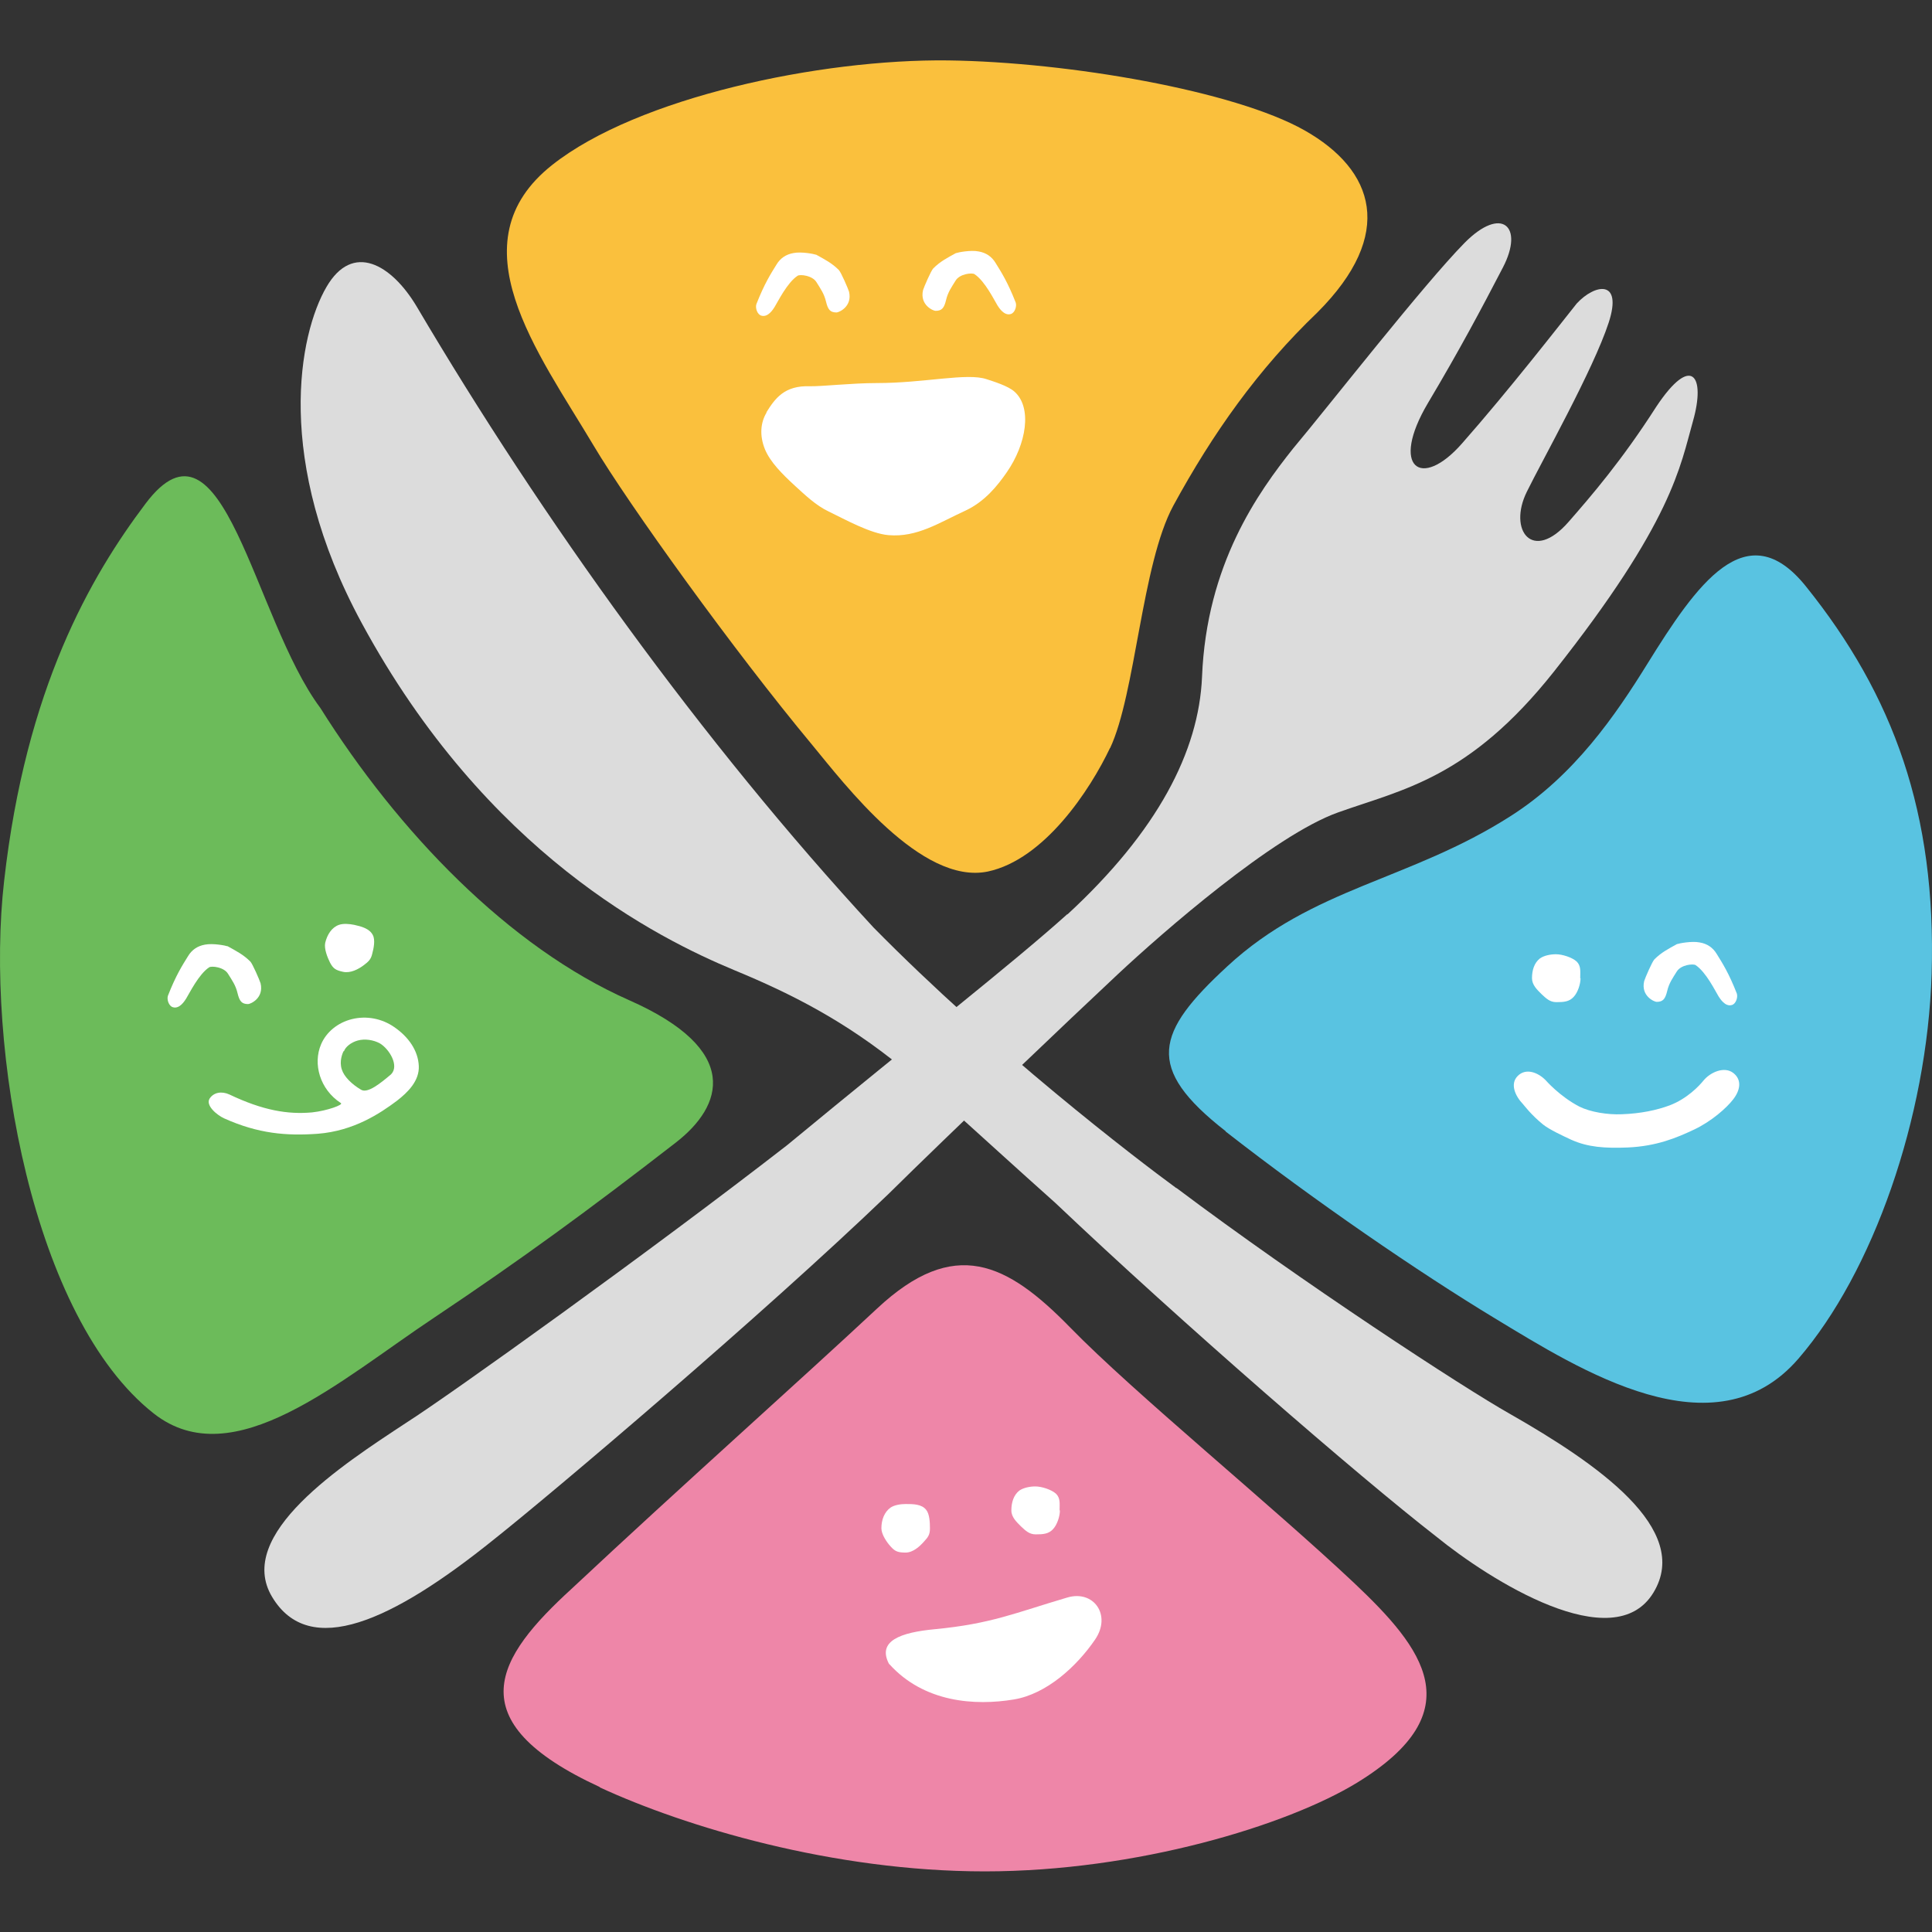 <svg width="48" height="48" viewBox="0 0 48 48" fill="none" xmlns="http://www.w3.org/2000/svg">
<rect x="0" y="0" width="48" height="48" fill="#333333" stroke="none"/>
<g clip-path="url(#clip0_4897_196893)">
<path d="M29.232 29.517C32.359 31.867 36.374 34.486 37.502 35.121C39.7 36.375 42.033 37.994 41.081 39.565C40.089 41.208 37.002 39.248 35.684 38.176C33.771 36.692 29.335 32.843 26.224 29.89C24.136 28.025 23.684 27.557 22.414 26.525C20.994 25.367 19.668 24.692 18.247 24.105C16.358 23.319 12.089 21.208 8.986 15.478C6.795 11.438 7.43 8.295 8.112 7.128C8.763 6.009 9.724 6.565 10.351 7.613C13.47 12.898 17.454 18.446 21.7 23.041C24.708 26.097 28.216 28.779 29.224 29.517H29.232Z" fill="#DCDCDC"/>
<path d="M26.515 22.723C28.761 20.652 29.785 18.668 29.864 16.819C29.975 14.017 31.261 12.231 32.126 11.144C32.999 10.104 35.372 7.064 36.388 6.033C37.308 5.104 37.872 5.62 37.34 6.644C36.808 7.668 36.269 8.684 35.475 10.017C34.531 11.612 35.3 12.184 36.324 11.017C37.499 9.684 38.761 8.057 39.173 7.541C39.618 7.057 40.324 6.922 39.967 8.017C39.586 9.184 38.3 11.469 37.935 12.215C37.459 13.176 38.078 13.993 38.975 12.961C39.523 12.334 40.292 11.445 41.15 10.104C42.031 8.779 42.38 9.342 42.062 10.461C41.745 11.58 41.562 12.953 38.602 16.692C36.499 19.342 34.848 19.612 33.245 20.184C31.642 20.755 28.872 23.176 27.777 24.2C26.681 25.223 23.523 28.231 22.07 29.668C18.904 32.708 13.713 37.104 12.261 38.255C9.745 40.279 7.689 41.223 6.761 39.676C5.832 38.128 8.483 36.406 10.102 35.342C11.173 34.66 16.181 31.073 19.554 28.453C22.88 25.707 25.118 23.969 26.523 22.707L26.515 22.723Z" fill="#DCDCDC"/>
<path d="M14.902 44.407C17.014 45.383 20.688 46.494 24.466 46.494C28.244 46.494 31.982 45.351 33.72 44.288C36.601 42.518 35.363 40.954 33.641 39.327C31.593 37.399 28.172 34.605 26.593 32.986C25.014 31.367 23.712 30.716 21.791 32.51C19.871 34.303 16.934 36.914 14.196 39.478C12.347 41.169 11.323 42.748 14.902 44.399V44.407Z" fill="#EE86A8"/>
<path d="M0.102 21.891C-0.374 26.041 0.808 32.756 3.824 35.121C5.8 36.669 8.443 34.295 10.793 32.732C12.919 31.311 14.626 30.065 16.785 28.391C17.967 27.478 18.435 26.089 15.634 24.851C12.634 23.526 9.888 20.66 7.959 17.589C6.293 15.359 5.554 9.938 3.618 12.51C2.253 14.319 0.642 17.097 0.102 21.891Z" fill="#6CBB5A"/>
<path d="M30.451 28.112C32.658 29.834 35.253 31.612 37.142 32.755C39.253 34.032 42.602 36.167 44.682 33.755C46.531 31.612 47.88 27.778 47.991 24.191C48.11 20.215 47.047 17.278 44.864 14.564C43.388 12.731 42.15 14.524 40.928 16.493C40.142 17.762 39.118 19.262 37.539 20.27C35.023 21.881 32.618 22.04 30.491 24.009C28.713 25.651 28.427 26.524 30.451 28.104V28.112Z" fill="#59C3E1"/>
<path d="M27.579 18.589C28.214 17.239 28.365 14.017 29.15 12.565C30.127 10.771 31.253 9.176 32.73 7.763C34.682 5.811 34.15 4.223 32.412 3.239C30.674 2.255 26.547 1.541 23.563 1.501C20.372 1.462 15.841 2.422 13.722 4.096C11.277 6.025 13.364 8.747 14.745 11.065C15.611 12.525 18.245 16.184 20.174 18.501C20.976 19.47 22.888 22.001 24.547 21.652C25.944 21.351 27.079 19.636 27.579 18.581V18.589Z" fill="#FAC03D"/>
<path d="M20.276 6.327C20.491 6.446 20.665 6.533 20.84 6.708C20.895 6.763 21.07 7.168 21.094 7.247C21.181 7.62 20.84 7.763 20.784 7.763C20.625 7.763 20.57 7.692 20.522 7.493C20.475 7.295 20.387 7.176 20.284 7.009C20.181 6.843 19.879 6.811 19.816 6.851C19.554 7.025 19.324 7.501 19.244 7.628C19.213 7.676 19.086 7.89 18.919 7.843C18.816 7.819 18.76 7.652 18.792 7.557C18.991 7.049 19.149 6.803 19.292 6.573C19.387 6.414 19.53 6.319 19.713 6.287C19.911 6.247 20.229 6.311 20.268 6.327H20.276Z" fill="white"/>
<path d="M23.751 6.287C23.536 6.406 23.362 6.493 23.187 6.668C23.132 6.723 22.957 7.128 22.933 7.207C22.846 7.58 23.187 7.723 23.243 7.723C23.401 7.723 23.457 7.652 23.505 7.453C23.552 7.255 23.64 7.136 23.743 6.969C23.846 6.803 24.147 6.771 24.211 6.811C24.473 6.985 24.703 7.461 24.782 7.588C24.814 7.636 24.941 7.85 25.108 7.803C25.211 7.779 25.267 7.612 25.235 7.517C25.036 7.009 24.878 6.763 24.735 6.533C24.64 6.374 24.497 6.279 24.314 6.247C24.116 6.207 23.798 6.271 23.759 6.287H23.751Z" fill="white"/>
<path d="M19.039 10.247C19.253 9.906 19.483 9.572 20.126 9.596C20.388 9.604 21.166 9.517 21.785 9.517C22.975 9.517 24.031 9.255 24.515 9.422C24.682 9.477 25.047 9.588 25.205 9.731C25.65 10.128 25.499 11.033 25.015 11.731C24.785 12.065 24.467 12.461 23.991 12.684C23.332 12.985 22.785 13.358 22.07 13.295C21.618 13.255 20.983 12.898 20.586 12.707C20.269 12.557 19.999 12.295 19.737 12.057C19.428 11.771 19.142 11.485 19.007 11.168C18.864 10.819 18.896 10.493 19.047 10.247H19.039Z" fill="white"/>
<path d="M5.656 23.509C5.87 23.628 6.045 23.715 6.22 23.89C6.275 23.946 6.45 24.35 6.474 24.43C6.561 24.803 6.22 24.946 6.164 24.946C6.005 24.946 5.95 24.874 5.902 24.676C5.855 24.477 5.767 24.358 5.664 24.192C5.561 24.025 5.259 23.993 5.196 24.033C4.934 24.207 4.704 24.684 4.624 24.811C4.593 24.858 4.466 25.073 4.299 25.025C4.196 25.001 4.14 24.834 4.172 24.739C4.37 24.231 4.529 23.985 4.672 23.755C4.767 23.596 4.91 23.501 5.093 23.469C5.291 23.43 5.609 23.493 5.648 23.509H5.656Z" fill="white"/>
<path d="M5.572 27.787C5.381 27.7 5.104 27.462 5.207 27.295C5.31 27.137 5.508 27.105 5.699 27.192C6.532 27.589 7.151 27.692 7.755 27.637C8.128 27.597 8.54 27.446 8.469 27.406C7.945 27.065 7.77 26.43 7.977 25.946C8.104 25.645 8.389 25.406 8.747 25.319C9.104 25.232 9.485 25.303 9.794 25.517C10.143 25.756 10.389 26.097 10.405 26.486C10.421 26.851 10.136 27.137 9.858 27.351C9.445 27.66 8.794 28.097 7.897 28.168C7.12 28.224 6.421 28.168 5.572 27.787ZM8.532 26.121C8.516 26.16 8.421 26.359 8.493 26.573C8.548 26.748 8.739 26.938 8.969 27.073C9.135 27.176 9.461 26.906 9.715 26.692C9.929 26.478 9.667 26.057 9.437 25.922C9.278 25.835 9.064 25.803 8.889 25.851C8.715 25.898 8.58 26.017 8.548 26.113L8.532 26.121Z" fill="white"/>
<path d="M9.247 23.7C9.215 23.843 9.143 23.899 9.04 23.978C8.905 24.081 8.707 24.184 8.524 24.145C8.342 24.105 8.278 24.066 8.199 23.915C8.136 23.788 8.048 23.573 8.08 23.423C8.128 23.224 8.239 23.042 8.421 22.978C8.532 22.939 8.683 22.954 8.802 22.978C8.985 23.018 9.183 23.073 9.263 23.232C9.326 23.351 9.286 23.558 9.247 23.7Z" fill="white"/>
<path d="M22.093 41.35C21.776 40.763 22.387 40.556 23.228 40.477C24.633 40.342 25.22 40.072 26.514 39.691C27.172 39.493 27.625 40.128 27.204 40.739C26.752 41.398 26.006 42.088 25.188 42.223C24.228 42.382 22.958 42.303 22.093 41.342V41.35Z" fill="white"/>
<path d="M23.104 37.978C23.104 38.129 23.056 38.192 22.961 38.295C22.85 38.422 22.683 38.573 22.501 38.573C22.318 38.573 22.239 38.55 22.128 38.422C22.032 38.319 21.898 38.121 21.898 37.97C21.898 37.764 21.969 37.565 22.128 37.454C22.223 37.391 22.374 37.367 22.501 37.367C22.683 37.367 22.898 37.367 23.009 37.51C23.096 37.613 23.104 37.827 23.104 37.97V37.978Z" fill="white"/>
<path d="M26.333 37.526C26.333 37.676 26.262 37.883 26.167 37.986C26.055 38.113 25.913 38.121 25.73 38.121C25.571 38.121 25.476 38.026 25.365 37.922C25.254 37.811 25.127 37.692 25.127 37.526C25.127 37.327 25.183 37.145 25.325 37.033C25.428 36.962 25.587 36.93 25.722 36.93C25.881 36.93 26.127 37.01 26.238 37.113C26.349 37.224 26.325 37.359 26.325 37.526H26.333Z" fill="white"/>
<path d="M41.667 23.454C41.452 23.573 41.278 23.66 41.103 23.835C41.048 23.891 40.873 24.295 40.849 24.375C40.762 24.748 41.103 24.891 41.159 24.891C41.317 24.891 41.373 24.819 41.421 24.621C41.468 24.422 41.556 24.303 41.659 24.137C41.762 23.97 42.063 23.938 42.127 23.978C42.389 24.153 42.619 24.629 42.698 24.756C42.73 24.803 42.857 25.018 43.024 24.97C43.127 24.946 43.182 24.779 43.151 24.684C42.952 24.176 42.794 23.93 42.651 23.7C42.556 23.541 42.413 23.446 42.23 23.415C42.032 23.375 41.714 23.438 41.675 23.454H41.667Z" fill="white"/>
<path d="M39.268 24.303C39.268 24.454 39.197 24.66 39.101 24.763C38.99 24.89 38.847 24.898 38.665 24.898C38.506 24.898 38.411 24.803 38.3 24.7C38.188 24.589 38.062 24.47 38.062 24.303C38.062 24.105 38.117 23.922 38.26 23.811C38.363 23.739 38.522 23.708 38.657 23.708C38.816 23.708 39.062 23.787 39.173 23.89C39.284 24.001 39.26 24.136 39.26 24.303H39.268Z" fill="white"/>
<path d="M39.041 28.318C39.446 28.501 39.874 28.532 40.438 28.509C41.16 28.477 41.652 28.27 42.089 28.064C42.525 27.858 42.898 27.524 43.057 27.318C43.232 27.096 43.287 26.834 43.065 26.659C42.843 26.485 42.493 26.636 42.319 26.85C42.224 26.969 41.922 27.294 41.486 27.461C41.168 27.58 40.763 27.667 40.295 27.683C39.938 27.699 39.509 27.628 39.239 27.493C38.748 27.239 38.398 26.834 38.398 26.834C38.2 26.636 37.906 26.532 37.708 26.731C37.509 26.929 37.644 27.231 37.843 27.437C37.859 27.453 38.033 27.691 38.335 27.937C38.493 28.064 38.835 28.223 39.057 28.326L39.041 28.318Z" fill="white"/>
</g>
<defs>
<clipPath id="clip0_4897_196893">
<rect width="48" height="48" fill="white"/>
</clipPath>
</defs>
</svg>
